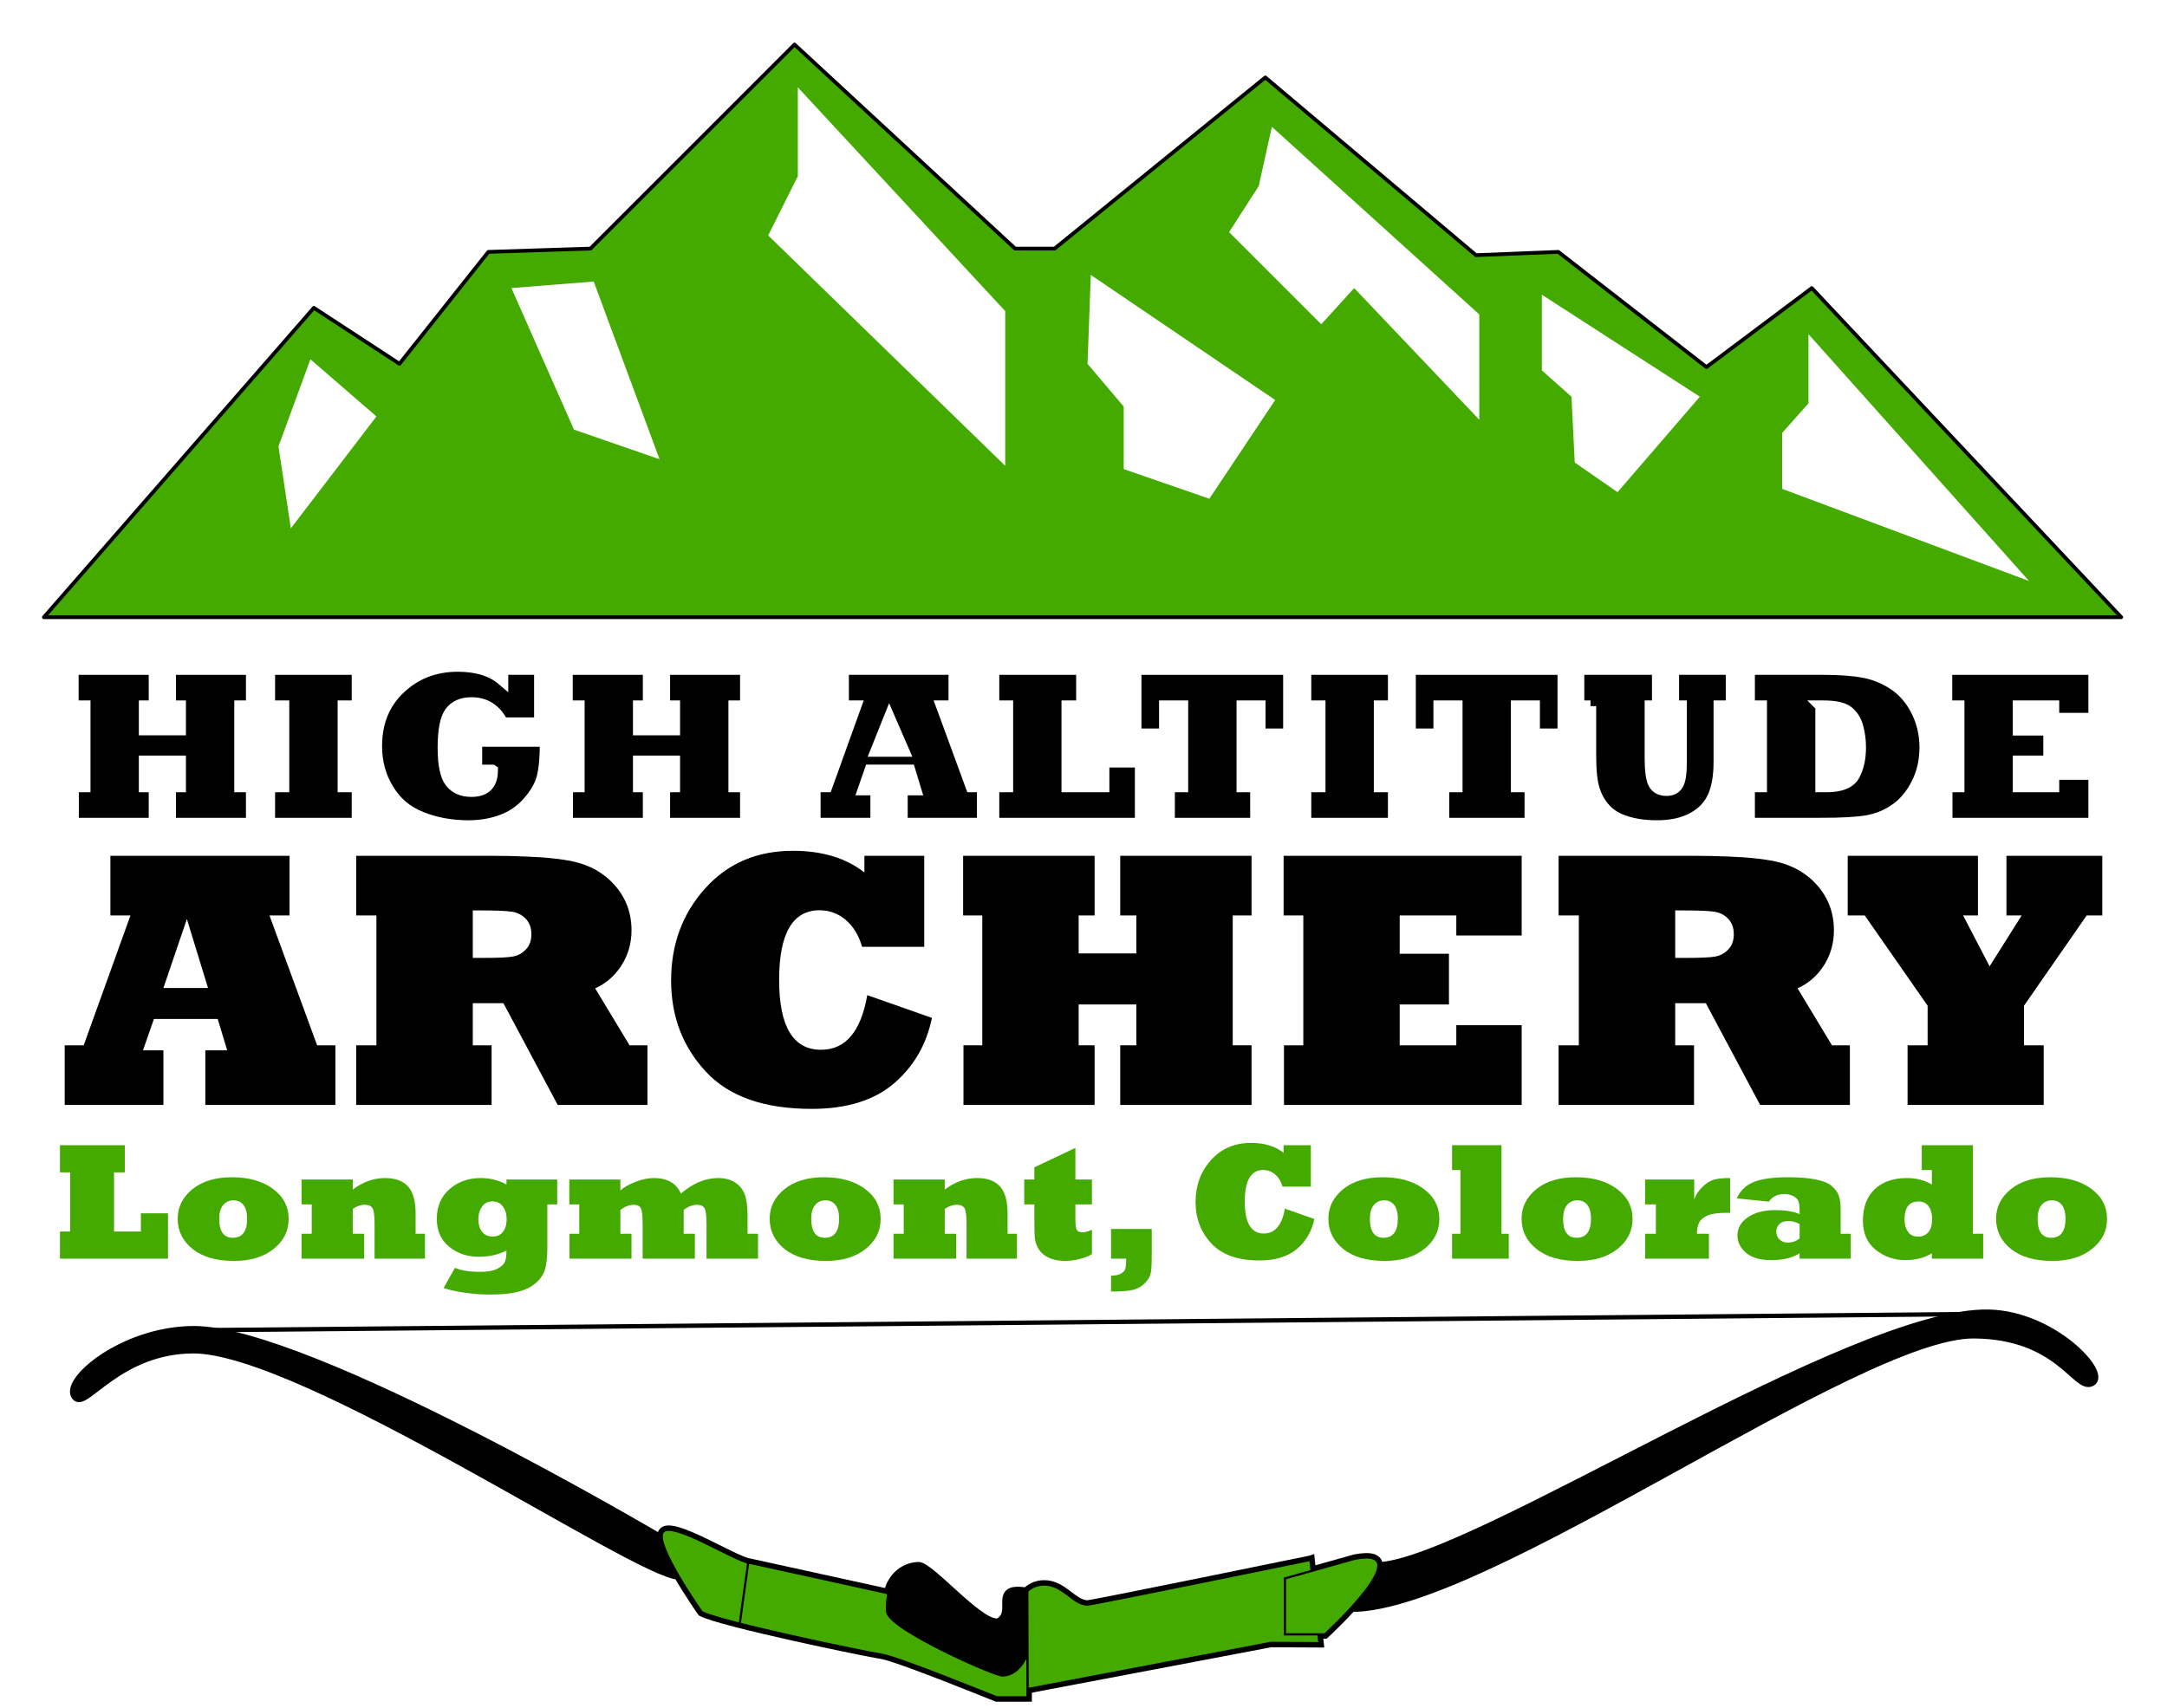 <?xml version="1.0" encoding="UTF-8" standalone="no"?> <svg xmlns:dc="http://purl.org/dc/elements/1.1/" xmlns:cc="http://creativecommons.org/ns#" xmlns:rdf="http://www.w3.org/1999/02/22-rdf-syntax-ns#" xmlns:svg="http://www.w3.org/2000/svg" xmlns="http://www.w3.org/2000/svg" xmlns:sodipodi="http://sodipodi.sourceforge.net/DTD/sodipodi-0.dtd" xmlns:inkscape="http://www.inkscape.org/namespaces/inkscape" version="1.1" id="svg2" viewBox="0 0 381.322 300.694" height="3.341in" width="4.237in" inkscape:version="0.91 r13725" sodipodi:docname="haa-alternate-pathed.svg"><defs id="defs4"><pattern patternUnits="userSpaceOnUse" width="1" height="1.732" patternTransform="translate(0,0) scale(10,10)" id="Packedcircles"><circle style="fill:black;stroke:none" cx="0" cy="0.5" r="0.5" id="circle7959"></circle><circle style="fill:black;stroke:none" cx="1" cy="0.5" r="0.5" id="circle7961"></circle><circle style="fill:black;stroke:none" cx="0.5" cy="1.366" r="0.5" id="circle7963"></circle><circle style="fill:black;stroke:none" cx="0.5" cy="-0.366" r="0.5" id="circle7965"></circle></pattern></defs><g transform="translate(-679.617,-192.172)" id="layer1"></g><g style="display:inline" transform="translate(-679.617,-192.172)" id="layer2"><g id="g7115" transform="matrix(1.147,0,0,1.147,-199.31,82.999)"><path style="fill:#44aa00;fill-opacity:1;fill-rule:evenodd;stroke:#ffffff;stroke-width:13.7;stroke-linecap:butt;stroke-linejoin:round;stroke-miterlimit:4;stroke-dasharray:none;stroke-opacity:1" d="m 773.017,189.9 318.703,0 -47.477,-50.508 -16.162,12.122 -22.728,-17.678 -12.627,0.505 -32.325,-27.274 -32.325,26.264 -6.061,0 -33.84,-31.315 -31.315,31.315 -15.657,0.505 -13.637,17.173 -13.132,-8.586 z" id="path7117"></path><path inkscape:connector-curvature="0" id="path7121" d="m 773.017,189.9 318.703,0 -47.477,-50.508 -16.162,12.122 -22.729,-17.678 -12.627,0.505 -32.325,-27.274 -32.325,26.264 -6.061,0 -33.84,-31.315 -31.315,31.315 -15.657,0.505 -13.637,17.173 -13.132,-8.586 z" style="fill:#44aa00;fill-opacity:1;fill-rule:evenodd;stroke:#000000;stroke-width:0.574;stroke-linecap:butt;stroke-linejoin:round;stroke-miterlimit:4;stroke-dasharray:none;stroke-opacity:1"></path><path inkscape:connector-curvature="0" id="path7123" d="m 813.904,150.319 -4.903,13.354 1.897,12.59 13.132,-17.173 z" style="fill:#ffffff;fill-opacity:1;fill-rule:evenodd;stroke:none;stroke-width:1px;stroke-linecap:butt;stroke-linejoin:miter;stroke-opacity:1"></path><path inkscape:connector-curvature="0" id="path7125" d="m 844.738,139.393 9.596,21.718 13.132,4.546 -10.102,-27.274 z" style="fill:#ffffff;fill-opacity:1;fill-rule:evenodd;stroke:none;stroke-width:1px;stroke-linecap:butt;stroke-linejoin:miter;stroke-opacity:1"></path><path inkscape:connector-curvature="0" id="path7127" d="m 888.68,108.583 0,13.637 -4.546,9.091 36.365,35.355 0,-23.739 z" style="fill:#ffffff;fill-opacity:1;fill-rule:evenodd;stroke:none;stroke-width:1px;stroke-linecap:butt;stroke-linejoin:miter;stroke-opacity:1"></path><path inkscape:connector-curvature="0" id="path7129" d="m 933.631,137.372 -0.505,13.637 5.556,6.566 0,9.596 13.132,4.546 10.102,-15.152 z" style="fill:#ffffff;fill-opacity:1;fill-rule:evenodd;stroke:none;stroke-width:1px;stroke-linecap:butt;stroke-linejoin:miter;stroke-opacity:1"></path><path inkscape:connector-curvature="0" id="path7131" d="m 961.411,114.644 -2.02,9.091 -4.546,7.071 14.142,14.142 5.051,-5.556 19.193,20.203 0,-16.162 z" style="fill:#ffffff;fill-opacity:1;fill-rule:evenodd;stroke:none;stroke-width:1px;stroke-linecap:butt;stroke-linejoin:miter;stroke-opacity:1"></path><path inkscape:connector-curvature="0" id="path7133" d="m 1002.827,140.403 0,11.617 4.546,4.041 0.505,10.102 6.566,4.546 12.627,-14.647 z" style="fill:#ffffff;fill-opacity:1;fill-rule:evenodd;stroke:none;stroke-width:1px;stroke-linecap:butt;stroke-linejoin:miter;stroke-opacity:1"></path><path inkscape:connector-curvature="0" id="path7135" d="m 1043.738,146.464 0,10.607 -4.041,4.546 0,8.586 37.881,14.142 z" style="fill:#ffffff;fill-opacity:1;fill-rule:evenodd;stroke:none;stroke-width:1px;stroke-linecap:butt;stroke-linejoin:miter;stroke-opacity:1"></path></g></g><g transform="translate(-536.963,-110.865)" id="layer3"><g id="text8679" style="font-style:normal;font-variant:normal;font-weight:800;font-stretch:normal;font-size:64.563px;line-height:125%;font-family:'Rockwell Extra Bold';-inkscape-font-specification:'Rockwell Extra Bold, Ultra-Bold';text-align:start;letter-spacing:0px;word-spacing:0px;writing-mode:lr-tb;text-anchor:start;fill:#000000;fill-opacity:1;stroke:#ffffff;stroke-width:4.3;stroke-linecap:butt;stroke-linejoin:miter;stroke-miterlimit:4;stroke-dasharray:none;stroke-opacity:1"><path id="path4267" style="font-style:normal;font-variant:normal;font-weight:800;font-stretch:normal;font-size:64.563px;line-height:125%;font-family:'Rockwell Extra Bold';-inkscape-font-specification:'Rockwell Extra Bold, Ultra-Bold';text-align:start;writing-mode:lr-tb;text-anchor:start;stroke:#ffffff;stroke-width:4.3;stroke-miterlimit:4;stroke-dasharray:none;stroke-opacity:1" d="m 569.843,272.635 -4.13,12.137 7.85,0 -3.72,-12.137 z m -4.13,32.723 -17.37,0 0,-10.498 3.342,0 8.228,-22.855 -3.531,0 0,-10.498 31.525,0 0,10.498 -3.531,0 8.386,22.855 3.216,0 0,10.498 -22.887,0 0,-9.615 3.846,0 -1.671,-5.517 -11.223,0 -1.923,5.517 3.594,0 0,9.615 z"></path><path id="path4269" style="font-style:normal;font-variant:normal;font-weight:800;font-stretch:normal;font-size:64.563px;line-height:125%;font-family:'Rockwell Extra Bold';-inkscape-font-specification:'Rockwell Extra Bold, Ultra-Bold';text-align:start;writing-mode:lr-tb;text-anchor:start;stroke:#ffffff;stroke-width:4.3;stroke-miterlimit:4;stroke-dasharray:none;stroke-opacity:1" d="m 620.157,271.121 0,8.354 1.891,0 q 3.72,0 5.044,-0.221 1.419,-0.221 2.396,-1.261 0.977,-0.977 0.977,-2.68 0,-1.702 -0.977,-2.711 -0.977,-1.04 -2.49,-1.261 -1.45,-0.221 -5.296,-0.221 l -1.545,0 z m 3.31,34.236 -23.833,0 0,-10.498 3.562,0 0,-22.855 -3.562,0 0,-10.498 23.833,0 q 3.216,0 5.958,0.126 2.743,0.095 4.697,0.315 1.955,0.189 3.594,0.536 4.603,0.977 7.471,4.256 2.9,3.342 2.9,7.881 0,3.405 -1.765,6.179 -1.765,2.743 -4.634,4.035 l 6.053,10.025 3.152,0 0,10.498 -15.794,0 -9.552,-17.906 -5.391,0 0,7.408 3.31,0 0,10.498 z"></path><path id="path4271" style="font-style:normal;font-variant:normal;font-weight:800;font-stretch:normal;font-size:64.563px;line-height:125%;font-family:'Rockwell Extra Bold';-inkscape-font-specification:'Rockwell Extra Bold, Ultra-Bold';text-align:start;writing-mode:lr-tb;text-anchor:start;stroke:#ffffff;stroke-width:4.3;stroke-miterlimit:4;stroke-dasharray:none;stroke-opacity:1" d="m 689.574,286.033 11.38,4.004 q -1.45,7.03 -6.652,11.507 -5.265,4.508 -14.501,4.508 -12.61,0 -18.663,-6.589 -6.084,-6.557 -6.084,-16.015 0,-9.52 5.958,-16.172 5.958,-6.652 15.479,-6.652 7.724,0 12.578,3.814 l 0,-2.932 10.529,0 0,16.015 -10.939,0 q -0.851,-2.995 -2.869,-4.729 -2.018,-1.702 -4.603,-1.702 -7.125,0 -7.125,12.263 0,12.295 7.377,12.295 6.463,0 8.133,-9.615 z"></path><path id="path4273" style="font-style:normal;font-variant:normal;font-weight:800;font-stretch:normal;font-size:64.563px;line-height:125%;font-family:'Rockwell Extra Bold';-inkscape-font-specification:'Rockwell Extra Bold, Ultra-Bold';text-align:start;writing-mode:lr-tb;text-anchor:start;stroke:#ffffff;stroke-width:4.3;stroke-miterlimit:4;stroke-dasharray:none;stroke-opacity:1" d="m 729.579,305.357 -23.076,0 0,-10.498 3.31,0 0,-22.855 -3.373,0 0,-10.498 23.139,0 0,10.498 -2.806,0 0,6.683 10.151,0 0,-6.683 -2.837,0 0,-10.498 23.108,0 0,10.498 -3.31,0 0,22.855 3.31,0 0,10.498 -23.108,0 0,-10.498 2.837,0 0,-7.188 -10.151,0 0,7.188 2.806,0 0,10.498 z"></path><path id="path4275" style="font-style:normal;font-variant:normal;font-weight:800;font-stretch:normal;font-size:64.563px;line-height:125%;font-family:'Rockwell Extra Bold';-inkscape-font-specification:'Rockwell Extra Bold, Ultra-Bold';text-align:start;writing-mode:lr-tb;text-anchor:start;stroke:#ffffff;stroke-width:4.3;stroke-miterlimit:4;stroke-dasharray:none;stroke-opacity:1" d="m 804.734,305.357 -41.833,0 0,-10.498 3.405,0 0,-22.855 -3.468,0 0,-10.498 41.896,0 0,14.028 -11.507,0 0,-3.531 -9.962,0 0,6.746 8.669,0 0,8.921 -8.669,0 0,7.188 9.962,0 0,-3.531 11.507,0 0,14.028 z"></path><path id="path4277" style="font-style:normal;font-variant:normal;font-weight:800;font-stretch:normal;font-size:64.563px;line-height:125%;font-family:'Rockwell Extra Bold';-inkscape-font-specification:'Rockwell Extra Bold, Ultra-Bold';text-align:start;writing-mode:lr-tb;text-anchor:start;stroke:#ffffff;stroke-width:4.3;stroke-miterlimit:4;stroke-dasharray:none;stroke-opacity:1" d="m 831.75,271.121 0,8.354 1.891,0 q 3.72,0 5.044,-0.221 1.419,-0.221 2.396,-1.261 0.977,-0.977 0.977,-2.68 0,-1.702 -0.977,-2.711 -0.977,-1.04 -2.49,-1.261 -1.45,-0.221 -5.296,-0.221 l -1.545,0 z m 3.31,34.236 -23.833,0 0,-10.498 3.562,0 0,-22.855 -3.562,0 0,-10.498 23.833,0 q 3.216,0 5.958,0.126 2.743,0.095 4.697,0.315 1.955,0.189 3.594,0.536 4.603,0.977 7.471,4.256 2.9,3.342 2.9,7.881 0,3.405 -1.765,6.179 -1.765,2.743 -4.634,4.035 l 6.053,10.025 3.152,0 0,10.498 -15.794,0 -9.552,-17.906 -5.391,0 0,7.408 3.31,0 0,10.498 z"></path><path id="path4279" style="font-style:normal;font-variant:normal;font-weight:800;font-stretch:normal;font-size:64.563px;line-height:125%;font-family:'Rockwell Extra Bold';-inkscape-font-specification:'Rockwell Extra Bold, Ultra-Bold';text-align:start;writing-mode:lr-tb;text-anchor:start;stroke:#ffffff;stroke-width:4.3;stroke-miterlimit:4;stroke-dasharray:none;stroke-opacity:1" d="m 896.596,305.357 -23.959,0 0,-10.498 3.531,0 0,-6.967 -11.065,-15.888 -2.995,0 0,-10.498 22.918,0 0,10.498 -2.617,0 4.666,8.953 5.643,-8.953 -2.68,0 0,-10.498 16.866,0 0,10.498 -2.743,0 -11.034,15.888 0,6.967 3.468,0 0,10.498 z"></path></g><g id="text8683" style="font-style:normal;font-variant:normal;font-weight:800;font-stretch:normal;font-size:40px;line-height:125%;font-family:'Rockwell Extra Bold';-inkscape-font-specification:'Rockwell Extra Bold, Ultra-Bold';text-align:start;letter-spacing:0px;word-spacing:0px;writing-mode:lr-tb;text-anchor:start;fill:#000000;fill-opacity:1;stroke:#ffffff;stroke-width:4.3;stroke-linecap:butt;stroke-linejoin:miter;stroke-miterlimit:4;stroke-dasharray:none;stroke-opacity:1"><path id="path4242" style="stroke:#ffffff;stroke-width:4.3;stroke-miterlimit:4;stroke-dasharray:none;stroke-opacity:1" d="m 564.128,255.82 -14.297,0 0,-6.504 2.051,0 0,-14.16 -2.09,0 0,-6.504 14.336,0 0,6.504 -1.738,0 0,4.141 6.289,0 0,-4.141 -1.758,0 0,-6.504 14.316,0 0,6.504 -2.051,0 0,14.16 2.051,0 0,6.504 -14.316,0 0,-6.504 1.758,0 0,-4.453 -6.289,0 0,4.453 1.738,0 0,6.504 z"></path><path id="path4244" style="stroke:#ffffff;stroke-width:4.3;stroke-miterlimit:4;stroke-dasharray:none;stroke-opacity:1" d="m 599.851,255.82 -15.488,0 0,-6.504 2.5,0 0,-14.16 -2.5,0 0,-6.504 15.488,0 0,6.504 -2.48,0 0,14.16 2.48,0 0,6.504 z"></path><path id="path4246" style="stroke:#ffffff;stroke-width:4.3;stroke-miterlimit:4;stroke-dasharray:none;stroke-opacity:1" d="m 623.581,246.465 -2.773,0 0,-5.156 12.148,0 q 0,4.453 -0.625,6.621 -0.605,2.09 -2.539,4.238 -1.895,2.129 -4.59,3.105 -2.695,0.977 -5.781,0.977 -4.59,0 -8.34,-1.523 -3.77,-1.484 -5.82,-4.922 -2.07,-3.379 -2.07,-7.578 0,-6.348 4.18,-10.234 4.141,-3.887 10.156,-3.887 5.02,0 7.871,2.441 l 0,-1.895 6.543,0 0,9.492 -6.543,0 q -0.859,-1.758 -2.246,-2.656 -1.367,-0.898 -3.203,-0.898 -2.578,0 -3.789,1.68 -1.191,1.68 -1.191,6.172 0,4.473 1.25,6.074 1.27,1.621 3.691,1.621 3.672,0 3.672,-3.672 z"></path><path id="path4248" style="stroke:#ffffff;stroke-width:4.3;stroke-miterlimit:4;stroke-dasharray:none;stroke-opacity:1" d="m 651.081,255.82 -14.297,0 0,-6.504 2.051,0 0,-14.16 -2.09,0 0,-6.504 14.336,0 0,6.504 -1.738,0 0,4.141 6.289,0 0,-4.141 -1.758,0 0,-6.504 14.316,0 0,6.504 -2.051,0 0,14.16 2.051,0 0,6.504 -14.316,0 0,-6.504 1.758,0 0,-4.453 -6.289,0 0,4.453 1.738,0 0,6.504 z"></path><path id="path4250" style="stroke:#ffffff;stroke-width:4.3;stroke-miterlimit:4;stroke-dasharray:none;stroke-opacity:1" d="m 693.679,235.547 -2.559,7.52 4.863,0 -2.305,-7.52 z m -2.559,20.273 -10.762,0 0,-6.504 2.07,0 5.098,-14.16 -2.188,0 0,-6.504 19.531,0 0,6.504 -2.188,0 5.195,14.16 1.992,0 0,6.504 -14.18,0 0,-5.957 2.383,0 -1.035,-3.418 -6.953,0 -1.191,3.418 2.227,0 0,5.957 z"></path><path id="path4252" style="stroke:#ffffff;stroke-width:4.3;stroke-miterlimit:4;stroke-dasharray:none;stroke-opacity:1" d="m 737.663,255.82 -25.859,0 0,-6.504 2.441,0 0,-14.16 -2.441,0 0,-6.504 15.527,0 0,6.504 -2.578,0 0,14.16 6.426,0 0,-4.355 6.484,0 0,10.859 z"></path><path id="path4254" style="stroke:#ffffff;stroke-width:4.3;stroke-miterlimit:4;stroke-dasharray:none;stroke-opacity:1" d="m 757.956,255.82 -15.254,0 0,-6.504 2.344,0 0,-14.16 -3.125,0 0,4.941 -5.098,0 0,-11.445 26.934,0 0,11.445 -5.098,0 0,-4.941 -3.105,0 0,14.16 2.402,0 0,6.504 z"></path><path id="path4256" style="stroke:#ffffff;stroke-width:4.3;stroke-miterlimit:4;stroke-dasharray:none;stroke-opacity:1" d="m 782.195,255.82 -15.488,0 0,-6.504 2.5,0 0,-14.16 -2.5,0 0,-6.504 15.488,0 0,6.504 -2.48,0 0,14.16 2.48,0 0,6.504 z"></path><path id="path4258" style="stroke:#ffffff;stroke-width:4.3;stroke-miterlimit:4;stroke-dasharray:none;stroke-opacity:1" d="m 806.237,255.82 -15.254,0 0,-6.504 2.344,0 0,-14.16 -3.125,0 0,4.941 -5.098,0 0,-11.445 26.934,0 0,11.445 -5.098,0 0,-4.941 -3.105,0 0,14.16 2.402,0 0,6.504 z"></path><path id="path4260" style="stroke:#ffffff;stroke-width:4.3;stroke-miterlimit:4;stroke-dasharray:none;stroke-opacity:1" d="m 816.843,235.156 -2.09,0 0,-6.504 13.906,0 0,6.504 -1.289,0 0,9.16 q 0,3.281 0.625,4.473 0.625,1.172 2.246,1.172 1.348,0 1.953,-0.996 0.605,-0.977 0.605,-4.004 l 0,-9.805 -1.367,0 0,-6.504 10.215,0 0,6.504 -2.148,0 0,9.844 q 0,3.77 -1.094,6.172 -1.094,2.383 -3.633,3.73 -2.539,1.348 -6.25,1.348 -2.988,0 -5.293,-0.723 -2.344,-0.703 -3.711,-2.148 -1.367,-1.426 -2.012,-3.457 -0.664,-1.973 -0.664,-6.055 l 0,-8.711 z"></path><path id="path4262" style="stroke:#ffffff;stroke-width:4.3;stroke-miterlimit:4;stroke-dasharray:none;stroke-opacity:1" d="m 857.409,235.156 0,14.16 0.996,0 q 3.711,0 4.824,-1.973 1.094,-1.973 1.094,-4.961 0,-1.797 -0.469,-3.555 -0.488,-1.758 -1.719,-2.715 -1.211,-0.957 -4.336,-0.957 l -0.391,0 z m 0,20.664 -12.637,0 0,-6.504 2.129,0 0,-14.16 -2.129,0 0,-6.504 13.008,0 q 4.453,0 7.266,0.547 2.832,0.547 5.332,2.246 2.48,1.719 3.906,4.648 0.703,1.406 1.074,3.008 0.371,1.602 0.371,3.359 0,3.535 -1.504,6.445 -1.484,2.891 -3.77,4.434 -2.227,1.543 -4.883,2.012 -2.637,0.469 -8.164,0.469 z"></path><path id="path4264" style="stroke:#ffffff;stroke-width:4.3;stroke-miterlimit:4;stroke-dasharray:none;stroke-opacity:1" d="m 905.456,255.82 -25.918,0 0,-6.504 2.109,0 0,-14.16 -2.148,0 0,-6.504 25.957,0 0,8.691 -7.129,0 0,-2.188 -6.172,0 0,4.18 5.371,0 0,5.527 -5.371,0 0,4.453 6.172,0 0,-2.188 7.129,0 0,8.691 z"></path></g><g id="g8689" transform="matrix(0,-0.769,-0.769,0,924.085,781.577)" style="fill:#44aa00;fill-opacity:1;stroke:#ffffff;stroke-width:5.588;stroke-miterlimit:4;stroke-dasharray:none;stroke-opacity:1"><g id="g8691" style="fill:#44aa00;fill-opacity:1;stroke:#ffffff;stroke-width:5.588;stroke-miterlimit:4;stroke-dasharray:none;stroke-opacity:1"><path id="path8693" d="m 511.609,348.099 c 0.166,9.313 52.001,86.291 51.78,111.241 -0.148,16.714 -13.037,24.491 -10.917,26.609 3.189,3.186 15.132,-10.458 15.201,-26.816 0.11,-26.146 -47.817,-107.09 -47.817,-107.09 z" style="fill:#44aa00;fill-opacity:1;fill-rule:evenodd;stroke:#ffffff;stroke-width:5.588;stroke-linecap:butt;stroke-linejoin:miter;stroke-miterlimit:4;stroke-dasharray:none;stroke-opacity:1"></path><path id="path8695" d="m 504.223,194.083 c 0,-30.421 62.778,-115.672 62.593,-142.349 -0.135,-19.515 -12.712,-23.515 -10.957,-26.888 1.838,-3.532 15.205,8.767 15.583,23.385 0.807,31.212 -56.882,118.184 -57.839,139.739 z" style="fill:#44aa00;fill-opacity:1;fill-rule:evenodd;stroke:#ffffff;stroke-width:5.588;stroke-linecap:butt;stroke-linejoin:miter;stroke-miterlimit:4;stroke-dasharray:none;stroke-opacity:1"></path><path id="path8697" d="m 515.132,203.551 -19.051,-2.058 0.059,11.113 -10.584,55.741 22.343,0.059 c 0,0 1.489,-1.178 1.588,-3.704 0.176,-4.528 -4.621,-6.836 -4.586,-10.172 0.013,-1.24 10.231,-50.978 10.231,-50.978 z" style="fill:#44aa00;fill-opacity:1;fill-rule:evenodd;stroke:#ffffff;stroke-width:5.588;stroke-linecap:butt;stroke-linejoin:miter;stroke-miterlimit:4;stroke-dasharray:none;stroke-opacity:1"></path><path id="path8699" d="m 507.9,268.347 -24.225,-0.059 0,7.056 c 0,0 9.231,22.696 9.761,26.283 0.529,3.587 7.443,36.877 9.761,41.218 0,0 15.883,11.179 18.404,8.82 2.432,-2.276 -6.655,-16.315 -7.115,-19.697 L 507.606,300.627 496.023,274.815 Z" style="fill:#44aa00;fill-opacity:1;fill-rule:evenodd;stroke:#ffffff;stroke-width:5.588;stroke-linecap:butt;stroke-linejoin:miter;stroke-miterlimit:4;stroke-dasharray:none;stroke-opacity:1"></path><path id="path8701" d="m 507.783,268.465 c 1.352,7.879 -4.345,2.348 -6.821,6.115 -2.275,3.462 12.818,15.934 12.7,18.698 -0.181,4.256 -3.645,5.939 -3.645,5.939 -1.384,1.045 -5.26,1.347 -6.784,1.187 -3.903,-0.409 -14.56,-24.407 -14.56,-26.353 0,-3.881 4.586,-5.586 4.586,-5.586 z" style="fill:#44aa00;fill-opacity:1;fill-rule:evenodd;stroke:#ffffff;stroke-width:5.588;stroke-linecap:butt;stroke-linejoin:miter;stroke-miterlimit:4;stroke-dasharray:none;stroke-opacity:1"></path><path id="path8703" d="m 500.492,334.143 14.053,-1.94" style="fill:#44aa00;fill-opacity:1;fill-rule:evenodd;stroke:#ffffff;stroke-width:5.588;stroke-linecap:butt;stroke-linejoin:miter;stroke-miterlimit:4;stroke-dasharray:none;stroke-opacity:1"></path><path id="path8705" d="m 498.089,209.38 12.806,0 4.49,-15.965 c 3.029,-15.357 -17.296,6.819 -17.296,6.819 z" style="fill:#44aa00;fill-opacity:1;fill-rule:evenodd;stroke:#ffffff;stroke-width:5.588;stroke-linecap:butt;stroke-linejoin:miter;stroke-miterlimit:4;stroke-dasharray:none;stroke-opacity:1"></path></g><path id="path8707" d="m 571.449,47.738 -3.756,411.831" style="fill:#44aa00;fill-opacity:1;fill-rule:evenodd;stroke:#ffffff;stroke-width:5.588;stroke-linecap:butt;stroke-linejoin:miter;stroke-miterlimit:4;stroke-dasharray:none;stroke-opacity:1"></path><g style="fill:#44aa00;fill-opacity:1;stroke:#ffffff;stroke-width:5.588;stroke-miterlimit:4;stroke-dasharray:none;stroke-opacity:1" id="g8709"><path style="fill:#000000;fill-opacity:1;fill-rule:evenodd;stroke:#ffffff;stroke-width:5.588;stroke-linecap:butt;stroke-linejoin:miter;stroke-miterlimit:4;stroke-dasharray:none;stroke-opacity:1" d="m 511.609,348.099 c 0.166,9.313 52.001,86.291 51.78,111.241 -0.148,16.714 -13.037,24.491 -10.917,26.609 3.189,3.186 15.132,-10.458 15.201,-26.816 0.11,-26.146 -47.817,-107.09 -47.817,-107.09 z" id="path8711"></path><path style="fill:#000000;fill-opacity:1;fill-rule:evenodd;stroke:#ffffff;stroke-width:5.588;stroke-linecap:butt;stroke-linejoin:miter;stroke-miterlimit:4;stroke-dasharray:none;stroke-opacity:1" d="m 504.223,194.083 c 0,-30.421 62.778,-115.672 62.593,-142.349 -0.135,-19.515 -12.712,-23.515 -10.957,-26.888 1.838,-3.532 15.205,8.767 15.583,23.385 0.807,31.212 -56.882,118.184 -57.839,139.739 z" id="path8713"></path><path style="fill:#44aa00;fill-opacity:1;fill-rule:evenodd;stroke:#ffffff;stroke-width:5.588;stroke-linecap:butt;stroke-linejoin:miter;stroke-miterlimit:4;stroke-dasharray:none;stroke-opacity:1" d="m 515.132,203.551 -19.051,-2.058 0.059,11.113 -10.584,55.741 22.343,0.059 c 0,0 1.489,-1.178 1.588,-3.704 0.176,-4.528 -4.621,-6.836 -4.586,-10.172 0.013,-1.24 10.231,-50.978 10.231,-50.978 z" id="path8715"></path><path style="fill:#44aa00;fill-opacity:1;fill-rule:evenodd;stroke:#ffffff;stroke-width:5.588;stroke-linecap:butt;stroke-linejoin:miter;stroke-miterlimit:4;stroke-dasharray:none;stroke-opacity:1" d="m 507.9,268.347 -24.225,-0.059 0,7.056 c 0,0 9.231,22.696 9.761,26.283 0.529,3.587 7.443,36.877 9.761,41.218 0,0 15.883,11.179 18.404,8.82 2.432,-2.276 -6.655,-16.315 -7.115,-19.697 L 507.606,300.627 496.023,274.815 Z" id="path8717"></path><path style="fill:url(#Packedcircles);fill-opacity:1;fill-rule:evenodd;stroke:#ffffff;stroke-width:5.588;stroke-linecap:butt;stroke-linejoin:miter;stroke-miterlimit:4;stroke-dasharray:none;stroke-opacity:1" d="m 507.783,268.465 c 1.352,7.879 -4.345,2.348 -6.821,6.115 -2.275,3.462 12.818,15.934 12.7,18.698 -0.181,4.256 -3.645,5.939 -3.645,5.939 -1.384,1.045 -5.26,1.347 -6.784,1.187 -3.903,-0.409 -14.56,-24.407 -14.56,-26.353 0,-3.881 4.586,-5.586 4.586,-5.586 z" id="path8719"></path><path style="fill:#44aa00;fill-opacity:1;fill-rule:evenodd;stroke:#ffffff;stroke-width:5.588;stroke-linecap:butt;stroke-linejoin:miter;stroke-miterlimit:4;stroke-dasharray:none;stroke-opacity:1" d="m 500.492,334.143 14.053,-1.94" id="path8721"></path><path style="fill:#44aa00;fill-opacity:1;fill-rule:evenodd;stroke:#ffffff;stroke-width:5.588;stroke-linecap:butt;stroke-linejoin:miter;stroke-miterlimit:4;stroke-dasharray:none;stroke-opacity:1" d="m 498.089,209.38 12.806,0 4.49,-15.965 c 3.029,-15.357 -17.296,6.819 -17.296,6.819 z" id="path8723"></path></g></g><g id="text7021" style="font-style:normal;font-variant:normal;font-weight:800;font-stretch:normal;font-size:64.563px;line-height:125%;font-family:'Rockwell Extra Bold';-inkscape-font-specification:'Rockwell Extra Bold, Ultra-Bold';text-align:start;letter-spacing:0px;word-spacing:0px;writing-mode:lr-tb;text-anchor:start;fill:#000000;fill-opacity:1;stroke:none;stroke-width:1px;stroke-linecap:butt;stroke-linejoin:miter;stroke-opacity:1"><path id="path4227" style="font-style:normal;font-variant:normal;font-weight:800;font-stretch:normal;font-size:64.563px;line-height:125%;font-family:'Rockwell Extra Bold';-inkscape-font-specification:'Rockwell Extra Bold, Ultra-Bold';text-align:start;writing-mode:lr-tb;text-anchor:start" d="m 569.843,272.635 -4.13,12.137 7.85,0 -3.72,-12.137 z m -4.13,32.723 -17.37,0 0,-10.498 3.342,0 8.228,-22.855 -3.531,0 0,-10.498 31.525,0 0,10.498 -3.531,0 8.386,22.855 3.216,0 0,10.498 -22.887,0 0,-9.615 3.846,0 -1.671,-5.517 -11.223,0 -1.923,5.517 3.594,0 0,9.615 z"></path><path id="path4229" style="font-style:normal;font-variant:normal;font-weight:800;font-stretch:normal;font-size:64.563px;line-height:125%;font-family:'Rockwell Extra Bold';-inkscape-font-specification:'Rockwell Extra Bold, Ultra-Bold';text-align:start;writing-mode:lr-tb;text-anchor:start" d="m 620.157,271.121 0,8.354 1.891,0 q 3.72,0 5.044,-0.221 1.419,-0.221 2.396,-1.261 0.977,-0.977 0.977,-2.68 0,-1.702 -0.977,-2.711 -0.977,-1.04 -2.49,-1.261 -1.45,-0.221 -5.296,-0.221 l -1.545,0 z m 3.31,34.236 -23.833,0 0,-10.498 3.562,0 0,-22.855 -3.562,0 0,-10.498 23.833,0 q 3.216,0 5.958,0.126 2.743,0.095 4.697,0.315 1.955,0.189 3.594,0.536 4.603,0.977 7.471,4.256 2.9,3.342 2.9,7.881 0,3.405 -1.765,6.179 -1.765,2.743 -4.634,4.035 l 6.053,10.025 3.152,0 0,10.498 -15.794,0 -9.552,-17.906 -5.391,0 0,7.408 3.31,0 0,10.498 z"></path><path id="path4231" style="font-style:normal;font-variant:normal;font-weight:800;font-stretch:normal;font-size:64.563px;line-height:125%;font-family:'Rockwell Extra Bold';-inkscape-font-specification:'Rockwell Extra Bold, Ultra-Bold';text-align:start;writing-mode:lr-tb;text-anchor:start" d="m 689.574,286.033 11.38,4.004 q -1.45,7.03 -6.652,11.507 -5.265,4.508 -14.501,4.508 -12.61,0 -18.663,-6.589 -6.084,-6.557 -6.084,-16.015 0,-9.52 5.958,-16.172 5.958,-6.652 15.479,-6.652 7.724,0 12.578,3.814 l 0,-2.932 10.529,0 0,16.015 -10.939,0 q -0.851,-2.995 -2.869,-4.729 -2.018,-1.702 -4.603,-1.702 -7.125,0 -7.125,12.263 0,12.295 7.377,12.295 6.463,0 8.133,-9.615 z"></path><path id="path4233" style="font-style:normal;font-variant:normal;font-weight:800;font-stretch:normal;font-size:64.563px;line-height:125%;font-family:'Rockwell Extra Bold';-inkscape-font-specification:'Rockwell Extra Bold, Ultra-Bold';text-align:start;writing-mode:lr-tb;text-anchor:start" d="m 729.579,305.357 -23.076,0 0,-10.498 3.31,0 0,-22.855 -3.373,0 0,-10.498 23.139,0 0,10.498 -2.806,0 0,6.683 10.151,0 0,-6.683 -2.837,0 0,-10.498 23.108,0 0,10.498 -3.31,0 0,22.855 3.31,0 0,10.498 -23.108,0 0,-10.498 2.837,0 0,-7.188 -10.151,0 0,7.188 2.806,0 0,10.498 z"></path><path id="path4235" style="font-style:normal;font-variant:normal;font-weight:800;font-stretch:normal;font-size:64.563px;line-height:125%;font-family:'Rockwell Extra Bold';-inkscape-font-specification:'Rockwell Extra Bold, Ultra-Bold';text-align:start;writing-mode:lr-tb;text-anchor:start" d="m 804.734,305.357 -41.833,0 0,-10.498 3.405,0 0,-22.855 -3.468,0 0,-10.498 41.896,0 0,14.028 -11.507,0 0,-3.531 -9.962,0 0,6.746 8.669,0 0,8.921 -8.669,0 0,7.188 9.962,0 0,-3.531 11.507,0 0,14.028 z"></path><path id="path4237" style="font-style:normal;font-variant:normal;font-weight:800;font-stretch:normal;font-size:64.563px;line-height:125%;font-family:'Rockwell Extra Bold';-inkscape-font-specification:'Rockwell Extra Bold, Ultra-Bold';text-align:start;writing-mode:lr-tb;text-anchor:start" d="m 831.75,271.121 0,8.354 1.891,0 q 3.72,0 5.044,-0.221 1.419,-0.221 2.396,-1.261 0.977,-0.977 0.977,-2.68 0,-1.702 -0.977,-2.711 -0.977,-1.04 -2.49,-1.261 -1.45,-0.221 -5.296,-0.221 l -1.545,0 z m 3.31,34.236 -23.833,0 0,-10.498 3.562,0 0,-22.855 -3.562,0 0,-10.498 23.833,0 q 3.216,0 5.958,0.126 2.743,0.095 4.697,0.315 1.955,0.189 3.594,0.536 4.603,0.977 7.471,4.256 2.9,3.342 2.9,7.881 0,3.405 -1.765,6.179 -1.765,2.743 -4.634,4.035 l 6.053,10.025 3.152,0 0,10.498 -15.794,0 -9.552,-17.906 -5.391,0 0,7.408 3.31,0 0,10.498 z"></path><path id="path4239" style="font-style:normal;font-variant:normal;font-weight:800;font-stretch:normal;font-size:64.563px;line-height:125%;font-family:'Rockwell Extra Bold';-inkscape-font-specification:'Rockwell Extra Bold, Ultra-Bold';text-align:start;writing-mode:lr-tb;text-anchor:start" d="m 896.596,305.357 -23.959,0 0,-10.498 3.531,0 0,-6.967 -11.065,-15.888 -2.995,0 0,-10.498 22.918,0 0,10.498 -2.617,0 4.666,8.953 5.643,-8.953 -2.68,0 0,-10.498 16.866,0 0,10.498 -2.743,0 -11.034,15.888 0,6.967 3.468,0 0,10.498 z"></path></g><g style="font-style:normal;font-variant:normal;font-weight:800;font-stretch:normal;font-size:29.403px;line-height:125%;font-family:'Rockwell Extra Bold';-inkscape-font-specification:'Rockwell Extra Bold, Ultra-Bold';text-align:start;letter-spacing:0px;word-spacing:0px;writing-mode:lr-tb;text-anchor:start;fill:#44aa00;fill-opacity:1;stroke:#ffffff;stroke-width:4.3;stroke-linecap:butt;stroke-linejoin:miter;stroke-miterlimit:4;stroke-dasharray:none;stroke-opacity:1" id="text7025"><path d="m 566.517,332.413 -19.009,0 0,-4.781 1.795,0 0,-10.409 -1.795,0 0,-4.781 11.414,0 0,4.781 -1.895,0 0,10.409 4.723,0 0,-3.202 4.767,0 0,7.982 z" style="stroke:#ffffff;stroke-width:4.3;stroke-miterlimit:4;stroke-dasharray:none;stroke-opacity:1" id="path4274"></path><path d="m 575.533,325.407 q 0,3.331 2.383,3.331 2.527,0 2.527,-3.36 0,-1.536 -0.617,-2.383 -0.632,-0.847 -1.78,-0.847 -1.134,0 -1.823,0.833 -0.689,0.833 -0.689,2.426 z m -7.308,-0.029 q 0,-3.072 2.584,-5.183 2.584,-2.11 6.978,-2.11 4.422,0 7.193,2.039 2.771,2.039 2.771,5.312 0,3.159 -2.642,5.269 -2.642,2.11 -6.978,2.11 -4.68,0 -7.293,-2.11 -2.613,-2.096 -2.613,-5.326 z" style="stroke:#ffffff;stroke-width:4.3;stroke-miterlimit:4;stroke-dasharray:none;stroke-opacity:1" id="path4276"></path><path d="m 601.046,332.413 -11.026,0 0,-4.379 1.795,0 0,-5.169 -1.795,0 0,-4.379 9.016,0 0,1.766 q 2.656,-2.024 5.7,-2.024 2.67,0 4.02,1.479 1.335,1.479 1.335,4.752 l 0,3.575 1.651,0 0,4.379 -8.873,0 0,-6.188 q 0,-2.024 -0.345,-2.67 -0.373,-0.632 -1.421,-0.632 -0.962,0 -2.067,0.732 l 0,4.379 2.01,0 0,4.379 z" style="stroke:#ffffff;stroke-width:4.3;stroke-miterlimit:4;stroke-dasharray:none;stroke-opacity:1" id="path4278"></path><path d="m 621.131,325.536 q 0,1.278 0.646,2.125 0.646,0.861 1.838,0.861 1.263,0 1.881,-0.876 0.617,-0.847 0.617,-2.139 0,-1.407 -0.66,-2.283 -0.675,-0.89 -1.809,-0.89 -1.22,0 -1.866,0.933 -0.646,0.919 -0.646,2.268 z m -6.102,12.031 1.981,-3.532 q 1.68,0.704 4.508,0.704 1.866,0 2.914,-0.531 1.062,-0.517 1.364,-1.22 0.287,-0.703 0.287,-1.996 -2.168,1.091 -4.838,1.091 -3.115,0 -5.255,-1.78 -2.168,-1.766 -2.168,-4.896 0,-3.302 2.254,-5.24 2.24,-1.938 5.427,-1.938 2.613,0 4.58,1.149 l 0,-0.89 8.93,0 0,4.379 -1.737,0 0,7.638 q 0,2.556 -0.459,3.934 -0.474,1.378 -1.694,2.355 -1.22,1.019 -3.058,1.464 -1.823,0.474 -4.838,0.474 -1.35,0 -2.412,-0.086 -1.048,-0.086 -2.412,-0.287 -2.326,-0.373 -3.374,-0.79 z" style="stroke:#ffffff;stroke-width:4.3;stroke-miterlimit:4;stroke-dasharray:none;stroke-opacity:1" id="path4280"></path><path d="m 648.079,332.413 -10.911,0 0,-4.379 1.723,0 0,-5.169 -1.752,0 0,-4.379 8.987,0 0,1.909 q 1.034,-0.876 2.713,-1.522 1.665,-0.646 3.187,-0.646 3.546,0 4.752,2.728 3.202,-2.728 6.532,-2.728 1.823,0 3.001,0.775 1.206,0.79 1.694,2.096 0.502,1.35 0.502,3.79 l 0,3.144 1.838,0 0,4.379 -9.059,0 0,-5.987 q 0,-2.34 -0.359,-2.914 -0.359,-0.574 -1.292,-0.574 -1.177,0 -2.369,0.89 l 0,4.207 1.967,0 0,4.379 -9.188,0 0,-5.958 q 0,-2.297 -0.316,-2.914 -0.316,-0.603 -1.278,-0.603 -1.105,0 -2.326,0.89 l 0,4.207 1.953,0 0,4.379 z" style="stroke:#ffffff;stroke-width:4.3;stroke-miterlimit:4;stroke-dasharray:none;stroke-opacity:1" id="path4282"></path><path d="m 679.708,325.407 q 0,3.331 2.383,3.331 2.527,0 2.527,-3.36 0,-1.536 -0.617,-2.383 -0.632,-0.847 -1.78,-0.847 -1.134,0 -1.823,0.833 -0.689,0.833 -0.689,2.426 z m -7.308,-0.029 q 0,-3.072 2.584,-5.183 2.584,-2.11 6.978,-2.11 4.422,0 7.193,2.039 2.771,2.039 2.771,5.312 0,3.159 -2.642,5.269 -2.642,2.11 -6.978,2.11 -4.68,0 -7.293,-2.11 -2.613,-2.096 -2.613,-5.326 z" style="stroke:#ffffff;stroke-width:4.3;stroke-miterlimit:4;stroke-dasharray:none;stroke-opacity:1" id="path4284"></path><path d="m 705.22,332.413 -11.026,0 0,-4.379 1.795,0 0,-5.169 -1.795,0 0,-4.379 9.016,0 0,1.766 q 2.656,-2.024 5.7,-2.024 2.67,0 4.02,1.479 1.335,1.479 1.335,4.752 l 0,3.575 1.651,0 0,4.379 -8.873,0 0,-6.188 q 0,-2.024 -0.345,-2.67 -0.373,-0.632 -1.421,-0.632 -0.962,0 -2.067,0.732 l 0,4.379 2.01,0 0,4.379 z" style="stroke:#ffffff;stroke-width:4.3;stroke-miterlimit:4;stroke-dasharray:none;stroke-opacity:1" id="path4286"></path><path d="m 729.11,327.331 0,4.278 q -0.704,0.474 -2.039,0.833 -1.407,0.373 -2.699,0.373 -1.622,0 -2.785,-0.531 -1.192,-0.546 -1.795,-1.464 -0.33,-0.531 -0.488,-0.962 -0.158,-0.445 -0.23,-0.991 -0.101,-0.948 -0.101,-3.661 l 0,-2.34 -1.78,0 0,-4.379 1.78,0 0,-2.139 7.222,-3.431 0,5.571 2.914,0 0,4.379 -2.914,0 0,2.699 q 0,1.321 0.244,1.766 0.23,0.445 0.976,0.445 0.703,0 1.694,-0.445 z" style="stroke:#ffffff;stroke-width:4.3;stroke-miterlimit:4;stroke-dasharray:none;stroke-opacity:1" id="path4288"></path><path d="m 732.47,338.199 0,-2.8 q 1.149,0 1.752,-0.345 0.603,-0.359 0.747,-0.818 0.158,-0.474 0.172,-1.823 l -2.67,0 0,-5.226 7.164,0 0,4.465 q 0,2.412 -0.172,3.288 -0.172,0.904 -1.005,1.752 -0.818,0.861 -2.024,1.192 -1.163,0.316 -3.963,0.316 z" style="stroke:#ffffff;stroke-width:4.3;stroke-miterlimit:4;stroke-dasharray:none;stroke-opacity:1" id="path4290"></path><path d="m 763.064,323.612 5.183,1.823 q -0.66,3.202 -3.029,5.24 -2.398,2.053 -6.604,2.053 -5.743,0 -8.499,-3.001 -2.771,-2.986 -2.771,-7.293 0,-4.336 2.713,-7.365 2.713,-3.029 7.049,-3.029 3.517,0 5.728,1.737 l 0,-1.335 4.795,0 0,7.293 -4.982,0 q -0.388,-1.364 -1.306,-2.154 -0.919,-0.775 -2.096,-0.775 -3.245,0 -3.245,5.585 0,5.599 3.36,5.599 2.943,0 3.704,-4.379 z" style="stroke:#ffffff;stroke-width:4.3;stroke-miterlimit:4;stroke-dasharray:none;stroke-opacity:1" id="path4292"></path><path d="m 778.024,325.407 q 0,3.331 2.383,3.331 2.527,0 2.527,-3.36 0,-1.536 -0.617,-2.383 -0.632,-0.847 -1.78,-0.847 -1.134,0 -1.823,0.833 -0.689,0.833 -0.689,2.426 z m -7.308,-0.029 q 0,-3.072 2.584,-5.183 2.584,-2.11 6.978,-2.11 4.422,0 7.193,2.039 2.771,2.039 2.771,5.312 0,3.159 -2.642,5.269 -2.642,2.11 -6.978,2.11 -4.68,0 -7.293,-2.11 -2.613,-2.096 -2.613,-5.326 z" style="stroke:#ffffff;stroke-width:4.3;stroke-miterlimit:4;stroke-dasharray:none;stroke-opacity:1" id="path4294"></path><path d="m 802.46,332.413 -9.978,0 0,-4.379 1.479,0 0,-11.213 -1.479,0 0,-4.379 8.7,0 0,15.592 1.278,0 0,4.379 z" style="stroke:#ffffff;stroke-width:4.3;stroke-miterlimit:4;stroke-dasharray:none;stroke-opacity:1" id="path4296"></path><path d="m 812.022,325.407 q 0,3.331 2.383,3.331 2.527,0 2.527,-3.36 0,-1.536 -0.617,-2.383 -0.632,-0.847 -1.78,-0.847 -1.134,0 -1.823,0.833 -0.689,0.833 -0.689,2.426 z m -7.308,-0.029 q 0,-3.072 2.584,-5.183 2.584,-2.11 6.978,-2.11 4.422,0 7.193,2.039 2.771,2.039 2.771,5.312 0,3.159 -2.642,5.269 -2.642,2.11 -6.978,2.11 -4.68,0 -7.293,-2.11 -2.613,-2.096 -2.613,-5.326 z" style="stroke:#ffffff;stroke-width:4.3;stroke-miterlimit:4;stroke-dasharray:none;stroke-opacity:1" id="path4298"></path><path d="m 837.678,332.413 -11.227,0 0,-4.379 1.895,0 0,-5.169 -1.895,0 0,-4.379 8.643,0 0,3.489 q 0.488,-1.306 1.507,-2.254 0.976,-0.933 1.981,-1.22 0.962,-0.273 2.828,-0.273 l 0,6.13 q -0.244,-0.014 -0.603,-0.014 -2.211,0 -3.288,0.445 -1.12,0.459 -1.522,1.206 -0.416,0.775 -0.431,2.039 l 2.11,0 0,4.379 z" style="stroke:#ffffff;stroke-width:4.3;stroke-miterlimit:4;stroke-dasharray:none;stroke-opacity:1" id="path4300"></path><path d="m 853.643,328.853 0,-2.541 q -0.962,-0.517 -2.039,-0.517 -0.948,0 -1.507,0.517 -0.56,0.531 -0.56,1.35 0,0.847 0.574,1.378 0.589,0.546 1.35,0.546 1.35,0 2.182,-0.732 z m -5.413,-6.475 -5.657,-0.574 q 0.933,-2.053 3.015,-2.886 2.053,-0.833 6.059,-0.833 1.479,0 2.642,0.101 1.177,0.086 2.096,0.273 1.909,0.359 2.828,1.105 0.919,0.761 1.278,1.637 0.373,0.904 0.373,2.814 l 0,4.02 1.78,0 0,4.379 -9.002,0 0,-0.948 q -1.866,1.206 -4.996,1.206 -2.943,0 -4.436,-1.292 -1.507,-1.292 -1.507,-3.058 0,-1.953 1.852,-3.202 1.838,-1.249 4.795,-1.249 2.699,0 4.293,0.703 l 0,-0.416 q 0,-1.292 -0.187,-1.809 -0.201,-0.546 -0.89,-0.933 -0.718,-0.373 -1.665,-0.373 -1.737,0 -2.67,1.335 z" style="stroke:#ffffff;stroke-width:4.3;stroke-miterlimit:4;stroke-dasharray:none;stroke-opacity:1" id="path4302"></path><path d="m 876.959,325.393 q 0,-1.306 -0.603,-2.182 -0.603,-0.861 -1.795,-0.861 -2.455,0 -2.455,3.173 0,1.306 0.603,2.154 0.589,0.861 1.795,0.861 1.091,0 1.78,-0.761 0.675,-0.761 0.675,-2.383 z m 8.987,2.642 0,4.379 -9.031,0 0,-0.933 q -2.01,1.192 -4.652,1.192 -2.943,0 -5.212,-1.795 -2.268,-1.795 -2.268,-5.14 0,-3.604 2.096,-5.571 2.096,-1.938 5.614,-1.938 2.584,0 4.422,1.149 l 0,-2.556 -1.78,0 0,-4.379 9.002,0 0,15.592 1.809,0 z" style="stroke:#ffffff;stroke-width:4.3;stroke-miterlimit:4;stroke-dasharray:none;stroke-opacity:1" id="path4304"></path><path d="m 895.522,325.407 q 0,3.331 2.383,3.331 2.527,0 2.527,-3.36 0,-1.536 -0.617,-2.383 -0.632,-0.847 -1.78,-0.847 -1.134,0 -1.823,0.833 -0.689,0.833 -0.689,2.426 z m -7.308,-0.029 q 0,-3.072 2.584,-5.183 2.584,-2.11 6.978,-2.11 4.422,0 7.193,2.039 2.771,2.039 2.771,5.312 0,3.159 -2.642,5.269 -2.642,2.11 -6.978,2.11 -4.68,0 -7.293,-2.11 -2.613,-2.096 -2.613,-5.326 z" style="stroke:#ffffff;stroke-width:4.3;stroke-miterlimit:4;stroke-dasharray:none;stroke-opacity:1" id="path4306"></path></g><g id="text7063" style="font-style:normal;font-variant:normal;font-weight:800;font-stretch:normal;font-size:40px;line-height:125%;font-family:'Rockwell Extra Bold';-inkscape-font-specification:'Rockwell Extra Bold, Ultra-Bold';text-align:start;letter-spacing:0px;word-spacing:0px;writing-mode:lr-tb;text-anchor:start;fill:#000000;fill-opacity:1;stroke:#ffffff;stroke-width:2;stroke-linecap:butt;stroke-linejoin:miter;stroke-miterlimit:4;stroke-dasharray:none;stroke-opacity:1"><path id="path4202" style="stroke:#ffffff;stroke-width:2;stroke-miterlimit:4;stroke-dasharray:none;stroke-opacity:1" d="m 564.128,255.82 -14.297,0 0,-6.504 2.051,0 0,-14.16 -2.09,0 0,-6.504 14.336,0 0,6.504 -1.738,0 0,4.141 6.289,0 0,-4.141 -1.758,0 0,-6.504 14.316,0 0,6.504 -2.051,0 0,14.16 2.051,0 0,6.504 -14.316,0 0,-6.504 1.758,0 0,-4.453 -6.289,0 0,4.453 1.738,0 0,6.504 z"></path><path id="path4204" style="stroke:#ffffff;stroke-width:2;stroke-miterlimit:4;stroke-dasharray:none;stroke-opacity:1" d="m 599.851,255.82 -15.488,0 0,-6.504 2.5,0 0,-14.16 -2.5,0 0,-6.504 15.488,0 0,6.504 -2.48,0 0,14.16 2.48,0 0,6.504 z"></path><path id="path4206" style="stroke:#ffffff;stroke-width:2;stroke-miterlimit:4;stroke-dasharray:none;stroke-opacity:1" d="m 623.581,246.465 -2.773,0 0,-5.156 12.148,0 q 0,4.453 -0.625,6.621 -0.605,2.09 -2.539,4.238 -1.895,2.129 -4.59,3.105 -2.695,0.977 -5.781,0.977 -4.59,0 -8.34,-1.523 -3.77,-1.484 -5.82,-4.922 -2.07,-3.379 -2.07,-7.578 0,-6.348 4.18,-10.234 4.141,-3.887 10.156,-3.887 5.02,0 7.871,2.441 l 0,-1.895 6.543,0 0,9.492 -6.543,0 q -0.859,-1.758 -2.246,-2.656 -1.367,-0.898 -3.203,-0.898 -2.578,0 -3.789,1.68 -1.191,1.68 -1.191,6.172 0,4.473 1.25,6.074 1.27,1.621 3.691,1.621 3.672,0 3.672,-3.672 z"></path><path id="path4208" style="stroke:#ffffff;stroke-width:2;stroke-miterlimit:4;stroke-dasharray:none;stroke-opacity:1" d="m 651.081,255.82 -14.297,0 0,-6.504 2.051,0 0,-14.16 -2.09,0 0,-6.504 14.336,0 0,6.504 -1.738,0 0,4.141 6.289,0 0,-4.141 -1.758,0 0,-6.504 14.316,0 0,6.504 -2.051,0 0,14.16 2.051,0 0,6.504 -14.316,0 0,-6.504 1.758,0 0,-4.453 -6.289,0 0,4.453 1.738,0 0,6.504 z"></path><path id="path4210" style="stroke:#ffffff;stroke-width:2;stroke-miterlimit:4;stroke-dasharray:none;stroke-opacity:1" d="m 693.454,237.236 -2.333,5.83 4.863,0 z m -2.333,18.584 -10.762,0 0,-6.504 2.07,0 5.098,-14.16 -2.188,0 0,-6.504 19.531,0 0,6.504 -2.188,0 5.195,14.16 1.992,0 0,6.504 -14.18,0 0,-5.957 2.383,0 -1.035,-3.418 -6.953,0 -1.191,3.418 2.227,0 z" inkscape:connector-curvature="0" sodipodi:nodetypes="ccccccccccccccccccccccccc"></path><path id="path4212" style="stroke:#ffffff;stroke-width:2;stroke-miterlimit:4;stroke-dasharray:none;stroke-opacity:1" d="m 737.663,255.82 -25.859,0 0,-6.504 2.441,0 0,-14.16 -2.441,0 0,-6.504 15.527,0 0,6.504 -2.578,0 0,14.16 6.426,0 0,-4.355 6.484,0 0,10.859 z"></path><path id="path4214" style="stroke:#ffffff;stroke-width:2;stroke-miterlimit:4;stroke-dasharray:none;stroke-opacity:1" d="m 757.956,255.82 -15.254,0 0,-6.504 2.344,0 0,-14.16 -3.125,0 0,4.941 -5.098,0 0,-11.445 26.934,0 0,11.445 -5.098,0 0,-4.941 -3.105,0 0,14.16 2.402,0 0,6.504 z"></path><path id="path4216" style="stroke:#ffffff;stroke-width:2;stroke-miterlimit:4;stroke-dasharray:none;stroke-opacity:1" d="m 782.195,255.82 -15.488,0 0,-6.504 2.5,0 0,-14.16 -2.5,0 0,-6.504 15.488,0 0,6.504 -2.48,0 0,14.16 2.48,0 0,6.504 z"></path><path id="path4218" style="stroke:#ffffff;stroke-width:2;stroke-miterlimit:4;stroke-dasharray:none;stroke-opacity:1" d="m 806.237,255.82 -15.254,0 0,-6.504 2.344,0 0,-14.16 -3.125,0 0,4.941 -5.098,0 0,-11.445 26.934,0 0,11.445 -5.098,0 0,-4.941 -3.105,0 0,14.16 2.402,0 0,6.504 z"></path><path id="path4220" style="stroke:#ffffff;stroke-width:2;stroke-miterlimit:4;stroke-dasharray:none;stroke-opacity:1" d="m 816.843,235.156 -2.09,0 0,-6.504 13.906,0 0,6.504 -1.289,0 0,9.16 q 0,3.281 0.625,4.473 0.625,1.172 2.246,1.172 1.348,0 1.953,-0.996 0.605,-0.977 0.605,-4.004 l 0,-9.805 -1.367,0 0,-6.504 10.215,0 0,6.504 -2.148,0 0,9.844 q 0,3.77 -1.094,6.172 -1.094,2.383 -3.633,3.73 -2.539,1.348 -6.25,1.348 -2.988,0 -5.293,-0.723 -2.344,-0.703 -3.711,-2.148 -1.367,-1.426 -2.012,-3.457 -0.664,-1.973 -0.664,-6.055 l 0,-8.711 z"></path><path id="path4222" style="stroke:#ffffff;stroke-width:2;stroke-miterlimit:4;stroke-dasharray:none;stroke-opacity:1" d="m 857.409,235.156 0,14.16 0.996,0 q 3.711,0 4.824,-1.973 1.094,-1.973 1.094,-4.961 0,-1.797 -0.469,-3.555 -0.488,-1.758 -1.719,-2.715 -1.211,-0.957 -4.336,-0.957 l -0.391,0 z m 0,20.664 -12.637,0 0,-6.504 2.129,0 0,-14.16 -2.129,0 0,-6.504 13.008,0 q 4.453,0 7.266,0.547 2.832,0.547 5.332,2.246 2.48,1.719 3.906,4.648 0.703,1.406 1.074,3.008 0.371,1.602 0.371,3.359 0,3.535 -1.504,6.445 -1.484,2.891 -3.77,4.434 -2.227,1.543 -4.883,2.012 -2.637,0.469 -8.164,0.469 z"></path><path id="path4224" style="stroke:#ffffff;stroke-width:2;stroke-miterlimit:4;stroke-dasharray:none;stroke-opacity:1" d="m 905.456,255.82 -25.918,0 0,-6.504 2.109,0 0,-14.16 -2.148,0 0,-6.504 25.957,0 0,8.691 -7.129,0 0,-2.188 -6.172,0 0,4.18 5.371,0 0,5.527 -5.371,0 0,4.453 6.172,0 0,-2.188 7.129,0 0,8.691 z"></path></g><g style="fill:#44aa00;fill-opacity:1" transform="matrix(0,-0.769,-0.769,0,924.085,781.577)" id="g6956"><g style="fill:#44aa00;fill-opacity:1;stroke:#000000;stroke-width:2;stroke-miterlimit:4;stroke-dasharray:none;stroke-opacity:1" id="g6940"><path style="fill:#44aa00;fill-opacity:1;fill-rule:evenodd;stroke:#000000;stroke-width:2;stroke-linecap:butt;stroke-linejoin:miter;stroke-miterlimit:4;stroke-dasharray:none;stroke-opacity:1" d="m 511.609,348.099 c 0.166,9.313 52.001,86.291 51.78,111.241 -0.148,16.714 -13.037,24.491 -10.917,26.609 3.189,3.186 15.132,-10.458 15.201,-26.816 0.11,-26.146 -47.817,-107.09 -47.817,-107.09 z" id="path6942"></path><path style="fill:#44aa00;fill-opacity:1;fill-rule:evenodd;stroke:#000000;stroke-width:2;stroke-linecap:butt;stroke-linejoin:miter;stroke-miterlimit:4;stroke-dasharray:none;stroke-opacity:1" d="m 504.223,194.083 c 0,-30.421 62.778,-115.672 62.593,-142.349 -0.135,-19.515 -12.712,-23.515 -10.957,-26.888 1.838,-3.532 15.205,8.767 15.583,23.385 0.807,31.212 -56.882,118.184 -57.839,139.739 z" id="path6944"></path><path style="fill:#44aa00;fill-opacity:1;fill-rule:evenodd;stroke:#000000;stroke-width:2;stroke-linecap:butt;stroke-linejoin:miter;stroke-miterlimit:4;stroke-dasharray:none;stroke-opacity:1" d="m 515.132,203.551 -19.051,-2.058 0.059,11.113 -10.584,55.741 22.343,0.059 c 0,0 1.489,-1.178 1.588,-3.704 0.176,-4.528 -4.621,-6.836 -4.586,-10.172 0.013,-1.24 10.231,-50.978 10.231,-50.978 z" id="path6946"></path><path style="fill:#44aa00;fill-opacity:1;fill-rule:evenodd;stroke:#000000;stroke-width:2;stroke-linecap:butt;stroke-linejoin:miter;stroke-miterlimit:4;stroke-dasharray:none;stroke-opacity:1" d="m 507.9,268.347 -24.225,-0.059 0,7.056 c 0,0 9.231,22.696 9.761,26.283 0.529,3.587 7.443,36.877 9.761,41.218 0,0 15.883,11.179 18.404,8.82 2.432,-2.276 -6.655,-16.315 -7.115,-19.697 L 507.606,300.627 496.023,274.815 Z" id="path6948"></path><path style="fill:#44aa00;fill-opacity:1;fill-rule:evenodd;stroke:#000000;stroke-width:2;stroke-linecap:butt;stroke-linejoin:miter;stroke-miterlimit:4;stroke-dasharray:none;stroke-opacity:1" d="m 507.783,268.465 c 1.352,7.879 -4.345,2.348 -6.821,6.115 -2.275,3.462 12.818,15.934 12.7,18.698 -0.181,4.256 -3.645,5.939 -3.645,5.939 -1.384,1.045 -5.26,1.347 -6.784,1.187 -3.903,-0.409 -14.56,-24.407 -14.56,-26.353 0,-3.881 4.586,-5.586 4.586,-5.586 z" id="path6950"></path><path style="fill:#44aa00;fill-opacity:1;fill-rule:evenodd;stroke:#000000;stroke-width:2;stroke-linecap:butt;stroke-linejoin:miter;stroke-miterlimit:4;stroke-dasharray:none;stroke-opacity:1" d="m 500.492,334.143 14.053,-1.94" id="path6952"></path><path style="fill:#44aa00;fill-opacity:1;fill-rule:evenodd;stroke:#000000;stroke-width:2;stroke-linecap:butt;stroke-linejoin:miter;stroke-miterlimit:4;stroke-dasharray:none;stroke-opacity:1" d="m 498.089,209.38 12.806,0 4.49,-15.965 c 3.029,-15.357 -17.296,6.819 -17.296,6.819 z" id="path6954"></path></g><path style="fill:#44aa00;fill-opacity:1;fill-rule:evenodd;stroke:#000000;stroke-width:1;stroke-linecap:butt;stroke-linejoin:miter;stroke-miterlimit:4;stroke-dasharray:none;stroke-opacity:1" d="m 571.449,47.738 -3.756,411.831" id="path6929"></path><g id="g6931" style="fill:#44aa00;fill-opacity:1;stroke:#000000;stroke-width:0.5;stroke-miterlimit:4;stroke-dasharray:none;stroke-opacity:1"><path id="path6927" d="m 511.609,348.099 c 0.166,9.313 52.001,86.291 51.78,111.241 -0.148,16.714 -13.037,24.491 -10.917,26.609 3.189,3.186 15.132,-10.458 15.201,-26.816 0.11,-26.146 -47.817,-107.09 -47.817,-107.09 z" style="fill:#000000;fill-opacity:1;fill-rule:evenodd;stroke:#000000;stroke-width:0.5;stroke-linecap:butt;stroke-linejoin:miter;stroke-miterlimit:4;stroke-dasharray:none;stroke-opacity:1"></path><path id="path6915" d="m 504.223,194.083 c 0,-30.421 62.778,-115.672 62.593,-142.349 -0.135,-19.515 -12.712,-23.515 -10.957,-26.888 1.838,-3.532 15.205,8.767 15.583,23.385 0.807,31.212 -56.882,118.184 -57.839,139.739 z" style="fill:#000000;fill-opacity:1;fill-rule:evenodd;stroke:#000000;stroke-width:0.5;stroke-linecap:butt;stroke-linejoin:miter;stroke-miterlimit:4;stroke-dasharray:none;stroke-opacity:1"></path><path id="path6919" d="m 515.132,203.551 -19.051,-2.058 0.059,11.113 -10.584,55.741 22.343,0.059 c 0,0 1.489,-1.178 1.588,-3.704 0.176,-4.528 -4.621,-6.836 -4.586,-10.172 0.013,-1.24 10.231,-50.978 10.231,-50.978 z" style="fill:#44aa00;fill-opacity:1;fill-rule:evenodd;stroke:#000000;stroke-width:0.5;stroke-linecap:butt;stroke-linejoin:miter;stroke-miterlimit:4;stroke-dasharray:none;stroke-opacity:1"></path><path id="path6921" d="m 507.9,268.347 -24.225,-0.059 0,7.056 c 0,0 9.231,22.696 9.761,26.283 0.529,3.587 7.443,36.877 9.761,41.218 0,0 15.883,11.179 18.404,8.82 2.432,-2.276 -6.655,-16.315 -7.115,-19.697 L 507.606,300.627 496.023,274.815 Z" style="fill:#44aa00;fill-opacity:1;fill-rule:evenodd;stroke:#000000;stroke-width:0.5;stroke-linecap:butt;stroke-linejoin:miter;stroke-miterlimit:4;stroke-dasharray:none;stroke-opacity:1"></path><path id="path6923" d="m 507.783,268.465 c 1.352,7.879 -4.345,2.348 -6.821,6.115 -2.275,3.462 12.818,15.934 12.7,18.698 -0.181,4.256 -3.645,5.939 -3.645,5.939 -1.384,1.045 -5.26,1.347 -6.784,1.187 -3.903,-0.409 -14.56,-24.407 -14.56,-26.353 0,-3.881 4.586,-5.586 4.586,-5.586 z" style="fill:#000000;fill-opacity:1;fill-rule:evenodd;stroke:#000000;stroke-width:0.5;stroke-linecap:butt;stroke-linejoin:miter;stroke-miterlimit:4;stroke-dasharray:none;stroke-opacity:1"></path><path id="path6925" d="m 500.492,334.143 14.053,-1.94" style="fill:#44aa00;fill-opacity:1;fill-rule:evenodd;stroke:#000000;stroke-width:0.5;stroke-linecap:butt;stroke-linejoin:miter;stroke-miterlimit:4;stroke-dasharray:none;stroke-opacity:1"></path><path id="path6917" d="m 498.089,209.38 12.806,0 4.49,-15.965 c 3.029,-15.357 -17.296,6.819 -17.296,6.819 z" style="fill:#44aa00;fill-opacity:1;fill-rule:evenodd;stroke:#000000;stroke-width:0.5;stroke-linecap:butt;stroke-linejoin:miter;stroke-miterlimit:4;stroke-dasharray:none;stroke-opacity:1"></path></g></g><g style="font-style:normal;font-variant:normal;font-weight:800;font-stretch:normal;font-size:29.403px;line-height:125%;font-family:'Rockwell Extra Bold';-inkscape-font-specification:'Rockwell Extra Bold, Ultra-Bold';text-align:start;letter-spacing:0px;word-spacing:0px;writing-mode:lr-tb;text-anchor:start;fill:#44aa00;fill-opacity:1;stroke:none;stroke-width:1.7;stroke-linecap:butt;stroke-linejoin:miter;stroke-miterlimit:4;stroke-dasharray:none;stroke-opacity:1" id="text8675"><path d="m 566.517,332.413 -19.009,0 0,-4.781 1.795,0 0,-10.409 -1.795,0 0,-4.781 11.414,0 0,4.781 -1.895,0 0,10.409 4.723,0 0,-3.202 4.767,0 0,7.982 z" style="stroke:none;stroke-width:1.7;stroke-miterlimit:4;stroke-dasharray:none;stroke-opacity:1" id="path4236"></path><path d="m 575.533,325.407 q 0,3.331 2.383,3.331 2.527,0 2.527,-3.36 0,-1.536 -0.617,-2.383 -0.632,-0.847 -1.78,-0.847 -1.134,0 -1.823,0.833 -0.689,0.833 -0.689,2.426 z m -7.308,-0.029 q 0,-3.072 2.584,-5.183 2.584,-2.11 6.978,-2.11 4.422,0 7.193,2.039 2.771,2.039 2.771,5.312 0,3.159 -2.642,5.269 -2.642,2.11 -6.978,2.11 -4.68,0 -7.293,-2.11 -2.613,-2.096 -2.613,-5.326 z" style="stroke:none;stroke-width:1.7;stroke-miterlimit:4;stroke-dasharray:none;stroke-opacity:1" id="path4238"></path><path d="m 601.046,332.413 -11.026,0 0,-4.379 1.795,0 0,-5.169 -1.795,0 0,-4.379 9.016,0 0,1.766 q 2.656,-2.024 5.7,-2.024 2.67,0 4.02,1.479 1.335,1.479 1.335,4.752 l 0,3.575 1.651,0 0,4.379 -8.873,0 0,-6.188 q 0,-2.024 -0.345,-2.67 -0.373,-0.632 -1.421,-0.632 -0.962,0 -2.067,0.732 l 0,4.379 2.01,0 0,4.379 z" style="stroke:none;stroke-width:1.7;stroke-miterlimit:4;stroke-dasharray:none;stroke-opacity:1" id="path4240"></path><path d="m 621.131,325.536 q 0,1.278 0.646,2.125 0.646,0.861 1.838,0.861 1.263,0 1.881,-0.876 0.617,-0.847 0.617,-2.139 0,-1.407 -0.66,-2.283 -0.675,-0.89 -1.809,-0.89 -1.22,0 -1.866,0.933 -0.646,0.919 -0.646,2.268 z m -6.102,12.031 1.981,-3.532 q 1.68,0.704 4.508,0.704 1.866,0 2.914,-0.531 1.062,-0.517 1.364,-1.22 0.287,-0.703 0.287,-1.996 -2.168,1.091 -4.838,1.091 -3.115,0 -5.255,-1.78 -2.168,-1.766 -2.168,-4.896 0,-3.302 2.254,-5.24 2.24,-1.938 5.427,-1.938 2.613,0 4.58,1.149 l 0,-0.89 8.93,0 0,4.379 -1.737,0 0,7.638 q 0,2.556 -0.459,3.934 -0.474,1.378 -1.694,2.355 -1.22,1.019 -3.058,1.464 -1.823,0.474 -4.838,0.474 -1.35,0 -2.412,-0.086 -1.048,-0.086 -2.412,-0.287 -2.326,-0.373 -3.374,-0.79 z" style="stroke:none;stroke-width:1.7;stroke-miterlimit:4;stroke-dasharray:none;stroke-opacity:1" id="path4243"></path><path d="m 648.079,332.413 -10.911,0 0,-4.379 1.723,0 0,-5.169 -1.752,0 0,-4.379 8.987,0 0,1.909 q 1.034,-0.876 2.713,-1.522 1.665,-0.646 3.187,-0.646 3.546,0 4.752,2.728 3.202,-2.728 6.532,-2.728 1.823,0 3.001,0.775 1.206,0.79 1.694,2.096 0.502,1.35 0.502,3.79 l 0,3.144 1.838,0 0,4.379 -9.059,0 0,-5.987 q 0,-2.34 -0.359,-2.914 -0.359,-0.574 -1.292,-0.574 -1.177,0 -2.369,0.89 l 0,4.207 1.967,0 0,4.379 -9.188,0 0,-5.958 q 0,-2.297 -0.316,-2.914 -0.316,-0.603 -1.278,-0.603 -1.105,0 -2.326,0.89 l 0,4.207 1.953,0 0,4.379 z" style="stroke:none;stroke-width:1.7;stroke-miterlimit:4;stroke-dasharray:none;stroke-opacity:1" id="path4245"></path><path d="m 679.708,325.407 q 0,3.331 2.383,3.331 2.527,0 2.527,-3.36 0,-1.536 -0.617,-2.383 -0.632,-0.847 -1.78,-0.847 -1.134,0 -1.823,0.833 -0.689,0.833 -0.689,2.426 z m -7.308,-0.029 q 0,-3.072 2.584,-5.183 2.584,-2.11 6.978,-2.11 4.422,0 7.193,2.039 2.771,2.039 2.771,5.312 0,3.159 -2.642,5.269 -2.642,2.11 -6.978,2.11 -4.68,0 -7.293,-2.11 -2.613,-2.096 -2.613,-5.326 z" style="stroke:none;stroke-width:1.7;stroke-miterlimit:4;stroke-dasharray:none;stroke-opacity:1" id="path4247"></path><path d="m 705.22,332.413 -11.026,0 0,-4.379 1.795,0 0,-5.169 -1.795,0 0,-4.379 9.016,0 0,1.766 q 2.656,-2.024 5.7,-2.024 2.67,0 4.02,1.479 1.335,1.479 1.335,4.752 l 0,3.575 1.651,0 0,4.379 -8.873,0 0,-6.188 q 0,-2.024 -0.345,-2.67 -0.373,-0.632 -1.421,-0.632 -0.962,0 -2.067,0.732 l 0,4.379 2.01,0 0,4.379 z" style="stroke:none;stroke-width:1.7;stroke-miterlimit:4;stroke-dasharray:none;stroke-opacity:1" id="path4249"></path><path d="m 729.11,327.331 0,4.278 q -0.704,0.474 -2.039,0.833 -1.407,0.373 -2.699,0.373 -1.622,0 -2.785,-0.531 -1.192,-0.546 -1.795,-1.464 -0.33,-0.531 -0.488,-0.962 -0.158,-0.445 -0.23,-0.991 -0.101,-0.948 -0.101,-3.661 l 0,-2.34 -1.78,0 0,-4.379 1.78,0 0,-2.139 7.222,-3.431 0,5.571 2.914,0 0,4.379 -2.914,0 0,2.699 q 0,1.321 0.244,1.766 0.23,0.445 0.976,0.445 0.703,0 1.694,-0.445 z" style="stroke:none;stroke-width:1.7;stroke-miterlimit:4;stroke-dasharray:none;stroke-opacity:1" id="path4251"></path><path d="m 732.47,338.199 0,-2.8 q 1.149,0 1.752,-0.345 0.603,-0.359 0.747,-0.818 0.158,-0.474 0.172,-1.823 l -2.67,0 0,-5.226 7.164,0 0,4.465 q 0,2.412 -0.172,3.288 -0.172,0.904 -1.005,1.752 -0.818,0.861 -2.024,1.192 -1.163,0.316 -3.963,0.316 z" style="stroke:none;stroke-width:1.7;stroke-miterlimit:4;stroke-dasharray:none;stroke-opacity:1" id="path4253"></path><path d="m 763.064,323.612 5.183,1.823 q -0.66,3.202 -3.029,5.24 -2.398,2.053 -6.604,2.053 -5.743,0 -8.499,-3.001 -2.771,-2.986 -2.771,-7.293 0,-4.336 2.713,-7.365 2.713,-3.029 7.049,-3.029 3.517,0 5.728,1.737 l 0,-1.335 4.795,0 0,7.293 -4.982,0 q -0.388,-1.364 -1.306,-2.154 -0.919,-0.775 -2.096,-0.775 -3.245,0 -3.245,5.585 0,5.599 3.36,5.599 2.943,0 3.704,-4.379 z" style="stroke:none;stroke-width:1.7;stroke-miterlimit:4;stroke-dasharray:none;stroke-opacity:1" id="path4255"></path><path d="m 778.024,325.407 q 0,3.331 2.383,3.331 2.527,0 2.527,-3.36 0,-1.536 -0.617,-2.383 -0.632,-0.847 -1.78,-0.847 -1.134,0 -1.823,0.833 -0.689,0.833 -0.689,2.426 z m -7.308,-0.029 q 0,-3.072 2.584,-5.183 2.584,-2.11 6.978,-2.11 4.422,0 7.193,2.039 2.771,2.039 2.771,5.312 0,3.159 -2.642,5.269 -2.642,2.11 -6.978,2.11 -4.68,0 -7.293,-2.11 -2.613,-2.096 -2.613,-5.326 z" style="stroke:none;stroke-width:1.7;stroke-miterlimit:4;stroke-dasharray:none;stroke-opacity:1" id="path4257"></path><path d="m 802.46,332.413 -9.978,0 0,-4.379 1.479,0 0,-11.213 -1.479,0 0,-4.379 8.7,0 0,15.592 1.278,0 0,4.379 z" style="stroke:none;stroke-width:1.7;stroke-miterlimit:4;stroke-dasharray:none;stroke-opacity:1" id="path4259"></path><path d="m 812.022,325.407 q 0,3.331 2.383,3.331 2.527,0 2.527,-3.36 0,-1.536 -0.617,-2.383 -0.632,-0.847 -1.78,-0.847 -1.134,0 -1.823,0.833 -0.689,0.833 -0.689,2.426 z m -7.308,-0.029 q 0,-3.072 2.584,-5.183 2.584,-2.11 6.978,-2.11 4.422,0 7.193,2.039 2.771,2.039 2.771,5.312 0,3.159 -2.642,5.269 -2.642,2.11 -6.978,2.11 -4.68,0 -7.293,-2.11 -2.613,-2.096 -2.613,-5.326 z" style="stroke:none;stroke-width:1.7;stroke-miterlimit:4;stroke-dasharray:none;stroke-opacity:1" id="path4261"></path><path d="m 837.678,332.413 -11.227,0 0,-4.379 1.895,0 0,-5.169 -1.895,0 0,-4.379 8.643,0 0,3.489 q 0.488,-1.306 1.507,-2.254 0.976,-0.933 1.981,-1.22 0.962,-0.273 2.828,-0.273 l 0,6.13 q -0.244,-0.014 -0.603,-0.014 -2.211,0 -3.288,0.445 -1.12,0.459 -1.522,1.206 -0.416,0.775 -0.431,2.039 l 2.11,0 0,4.379 z" style="stroke:none;stroke-width:1.7;stroke-miterlimit:4;stroke-dasharray:none;stroke-opacity:1" id="path4263"></path><path d="m 853.643,328.853 0,-2.541 q -0.962,-0.517 -2.039,-0.517 -0.948,0 -1.507,0.517 -0.56,0.531 -0.56,1.35 0,0.847 0.574,1.378 0.589,0.546 1.35,0.546 1.35,0 2.182,-0.732 z m -5.413,-6.475 -5.657,-0.574 q 0.933,-2.053 3.015,-2.886 2.053,-0.833 6.059,-0.833 1.479,0 2.642,0.101 1.177,0.086 2.096,0.273 1.909,0.359 2.828,1.105 0.919,0.761 1.278,1.637 0.373,0.904 0.373,2.814 l 0,4.02 1.78,0 0,4.379 -9.002,0 0,-0.948 q -1.866,1.206 -4.996,1.206 -2.943,0 -4.436,-1.292 -1.507,-1.292 -1.507,-3.058 0,-1.953 1.852,-3.202 1.838,-1.249 4.795,-1.249 2.699,0 4.293,0.703 l 0,-0.416 q 0,-1.292 -0.187,-1.809 -0.201,-0.546 -0.89,-0.933 -0.718,-0.373 -1.665,-0.373 -1.737,0 -2.67,1.335 z" style="stroke:none;stroke-width:1.7;stroke-miterlimit:4;stroke-dasharray:none;stroke-opacity:1" id="path4265"></path><path d="m 876.959,325.393 q 0,-1.306 -0.603,-2.182 -0.603,-0.861 -1.795,-0.861 -2.455,0 -2.455,3.173 0,1.306 0.603,2.154 0.589,0.861 1.795,0.861 1.091,0 1.78,-0.761 0.675,-0.761 0.675,-2.383 z m 8.987,2.642 0,4.379 -9.031,0 0,-0.933 q -2.01,1.192 -4.652,1.192 -2.943,0 -5.212,-1.795 -2.268,-1.795 -2.268,-5.14 0,-3.604 2.096,-5.571 2.096,-1.938 5.614,-1.938 2.584,0 4.422,1.149 l 0,-2.556 -1.78,0 0,-4.379 9.002,0 0,15.592 1.809,0 z" style="stroke:none;stroke-width:1.7;stroke-miterlimit:4;stroke-dasharray:none;stroke-opacity:1" id="path4268"></path><path d="m 895.522,325.407 q 0,3.331 2.383,3.331 2.527,0 2.527,-3.36 0,-1.536 -0.617,-2.383 -0.632,-0.847 -1.78,-0.847 -1.134,0 -1.823,0.833 -0.689,0.833 -0.689,2.426 z m -7.308,-0.029 q 0,-3.072 2.584,-5.183 2.584,-2.11 6.978,-2.11 4.422,0 7.193,2.039 2.771,2.039 2.771,5.312 0,3.159 -2.642,5.269 -2.642,2.11 -6.978,2.11 -4.68,0 -7.293,-2.11 -2.613,-2.096 -2.613,-5.326 z" style="stroke:none;stroke-width:1.7;stroke-miterlimit:4;stroke-dasharray:none;stroke-opacity:1" id="path4270"></path></g></g></svg> 